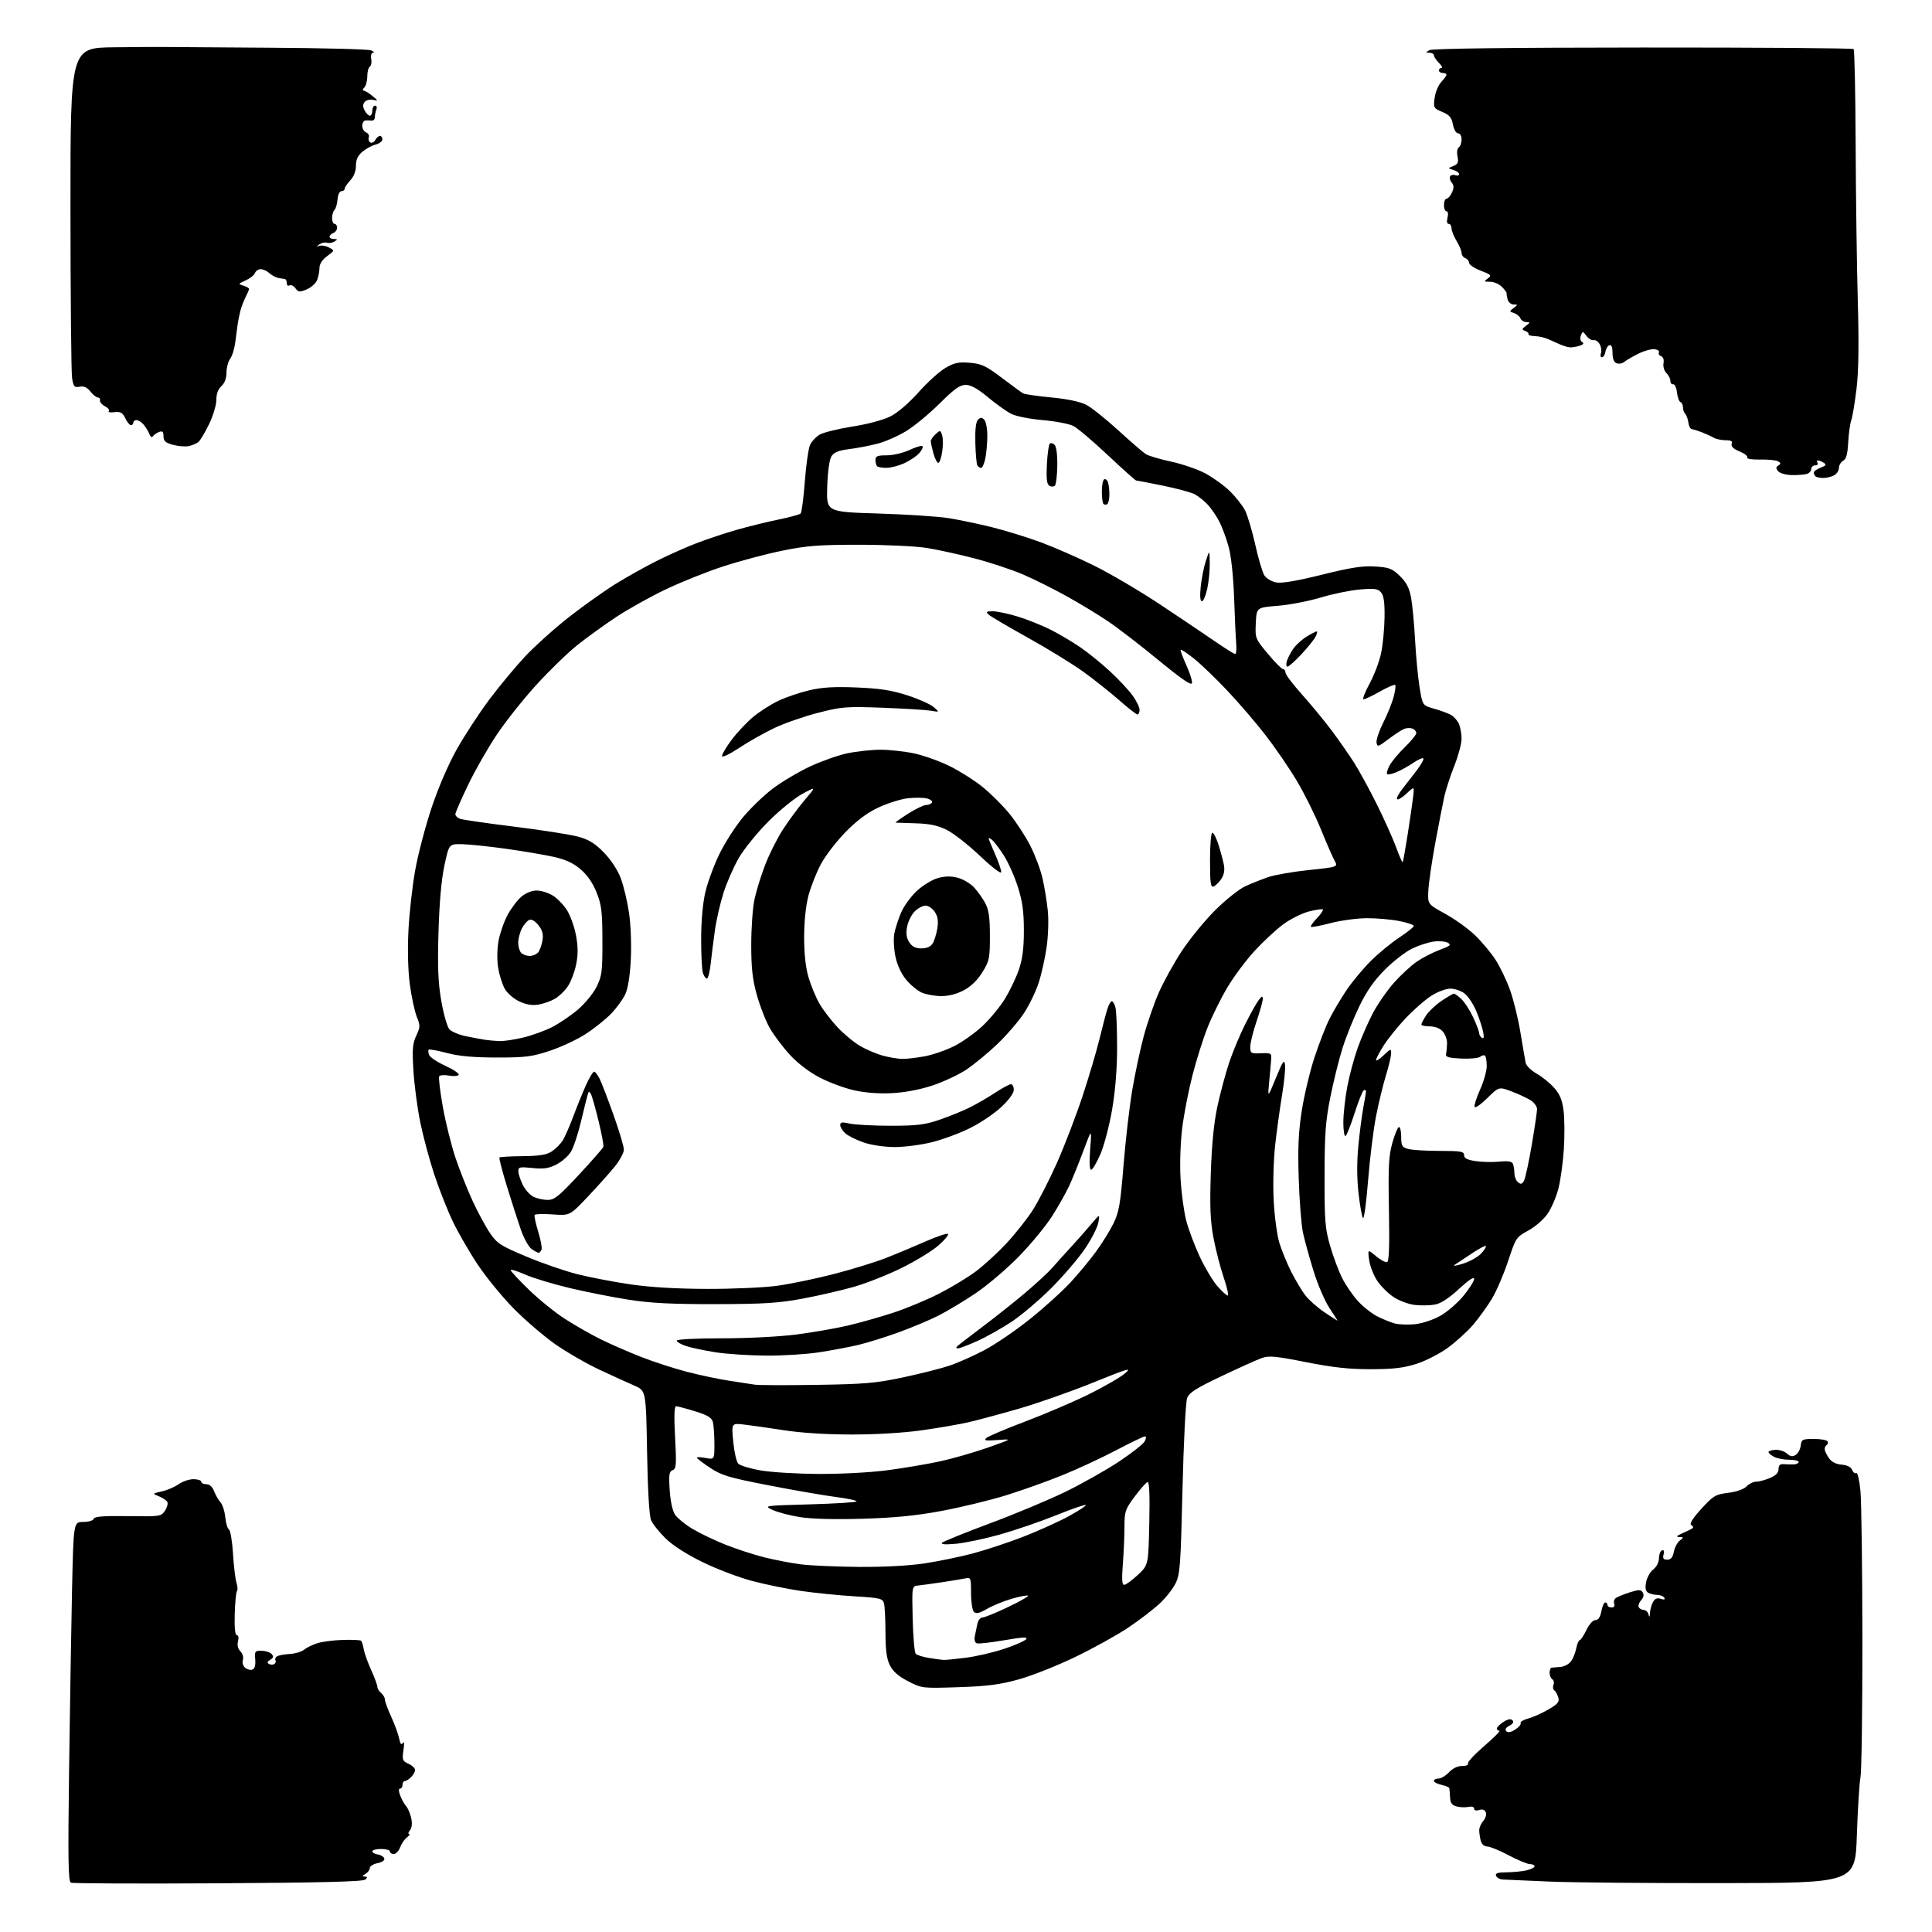 <?xml version="1.0" encoding="UTF-8" standalone="no"?>
<!-- Filename: 736af27731d19852a6ae23c819d49b21c21278fcc89000fbe13307bb0ba1b950.svg -->
<!-- Created with https://svgstud.io -->
<svg
  version="1.1"
  xmlns="http://www.w3.org/2000/svg"
  xmlns:xlink="http://www.w3.org/1999/xlink"
  xmlns:svg="http://www.w3.org/2000/svg"
  xmlns:rdf="http://www.w3.org/1999/02/22-rdf-syntax-ns#"
  xmlns:cc="http://creativecommons.org/ns#"
  xmlns:dc="http://purl.org/dc/elements/1.1/"
  viewBox="0 0 768 768"
  width="768"
  height="768"
  role="img"
  aria-labelledby="titleID descID"
>
  <title id="titleID">fish head with gas mask</title>
  <desc id="descID">AI-generated SVG illustration: fish head with gas mask, created on https://svgstud.io</desc>

  <rect width="100%" height="100%" fill="white" />


  <path stroke="none" fill="black" fill-rule="evenodd" d="M86.80,748.64C55.29,748.83 28.91,748.72 28.19,748.39C27.12,747.90 26.99,739.54 27.46,703.65C27.78,679.37 28.31,647.24 28.63,632.25C29.23,605.00 29.23,605.00 33.03,605.00C35.18,605.00 37.01,604.46 37.25,603.75C37.56,602.82 41.06,602.55 50.85,602.68C63.75,602.87 64.07,602.82 65.61,600.48C66.47,599.16 66.86,597.59 66.49,596.98C66.11,596.37 64.61,595.39 63.15,594.80C60.50,593.72 60.50,593.72 64.35,592.85C66.47,592.38 69.47,591.09 71.01,589.99C72.55,588.90 75.20,588.00 76.90,588.00C78.61,588.00 80.00,588.45 80.00,589.00C80.00,589.55 80.91,590.00 82.02,590.00C83.31,590.00 84.43,591.00 85.09,592.75C85.67,594.26 86.81,596.24 87.63,597.14C88.44,598.04 89.31,600.71 89.54,603.07C89.78,605.43 90.44,607.65 91.02,608.01C91.60,608.37 92.32,612.68 92.62,617.58C92.92,622.49 93.54,627.70 94.00,629.16C94.46,630.63 94.55,632.12 94.20,632.47C93.85,632.82 93.45,636.91 93.31,641.55C93.16,647.05 93.45,650.00 94.14,650.00C94.78,650.00 94.97,650.99 94.61,652.43C94.22,653.98 94.56,655.42 95.57,656.42C96.46,657.32 96.88,658.80 96.55,659.86C96.21,660.93 96.59,662.25 97.46,662.97C98.30,663.66 99.60,663.99 100.35,663.69C101.25,663.35 101.64,661.92 101.46,659.65C101.19,656.36 101.36,656.14 104.09,656.22C105.70,656.27 107.48,656.87 108.06,657.57C108.82,658.49 108.65,659.10 107.43,659.78C106.28,660.42 106.11,660.95 106.87,661.42C107.49,661.80 108.46,661.84 109.02,661.49C109.58,661.14 109.79,660.47 109.50,660.00C109.21,659.53 109.49,658.81 110.13,658.42C110.77,658.02 113.04,657.60 115.17,657.48C117.31,657.36 119.83,656.62 120.78,655.84C121.72,655.05 124.08,653.89 126.00,653.25C127.92,652.61 132.54,652.00 136.26,651.89C139.98,651.78 143.26,651.93 143.55,652.22C143.85,652.51 144.32,654.05 144.60,655.63C144.88,657.21 146.21,660.92 147.55,663.87C148.90,666.82 150.00,669.81 150.00,670.50C150.00,671.19 150.68,672.32 151.50,673.00C152.33,673.68 153.00,674.85 153.00,675.59C153.00,676.33 154.13,679.42 155.52,682.45C156.91,685.49 158.32,689.36 158.66,691.06C159.11,693.29 159.53,693.79 160.16,692.83C160.68,692.03 160.77,693.19 160.39,695.72C159.81,699.58 159.98,700.03 162.38,701.13C163.82,701.78 165.00,702.89 165.00,703.59C165.00,704.29 164.29,705.56 163.43,706.43C162.56,707.29 161.44,708.00 160.93,708.00C160.42,708.00 160.00,708.67 160.00,709.50C160.00,710.33 159.56,711.00 159.02,711.00C158.41,711.00 158.43,712.01 159.09,713.75C159.67,715.26 160.73,717.17 161.46,718.00C162.18,718.82 163.09,720.98 163.48,722.79C163.92,724.87 163.73,726.62 162.97,727.54C162.30,728.34 162.15,729.01 162.63,729.03C163.11,729.05 162.73,729.65 161.79,730.36C160.85,731.08 159.62,732.86 159.06,734.33C158.51,735.80 157.36,737.00 156.52,737.00C155.69,737.00 155.00,736.55 155.00,736.00C155.00,735.45 153.43,735.00 151.50,735.00C149.57,735.00 148.00,735.42 148.00,735.93C148.00,736.44 148.98,737.00 150.17,737.18C151.37,737.36 152.53,738.07 152.76,738.76C153.01,739.51 151.94,740.26 150.09,740.63C148.39,740.97 147.00,741.85 147.00,742.58C147.00,743.30 146.21,744.36 145.25,744.92C143.95,745.68 143.87,745.95 144.95,745.97C146.04,745.99 146.12,746.28 145.25,747.15C144.43,747.97 128.13,748.39 86.80,748.64zM685.00,748.57C656.12,748.61 625.08,748.34 616.00,747.96C606.92,747.58 598.54,747.21 597.36,747.14C596.18,747.06 594.98,746.39 594.70,745.65C594.31,744.65 595.35,744.30 598.84,744.27C601.40,744.25 604.96,743.91 606.75,743.51C608.54,743.10 610.00,742.37 610.00,741.89C610.00,741.40 609.17,741.00 608.15,741.00C607.13,741.00 603.33,739.42 599.71,737.50C596.08,735.58 592.24,734.00 591.17,734.00C590.01,734.00 588.99,733.10 588.63,731.75C588.30,730.51 588.02,728.64 588.01,727.58C588.01,726.52 588.73,724.85 589.62,723.87C590.51,722.88 590.97,721.35 590.63,720.47C590.21,719.39 589.35,719.07 588.00,719.50C586.77,719.89 586.00,719.68 586.00,718.96C586.00,718.26 585.08,717.98 583.75,718.27C582.51,718.53 580.39,718.45 579.04,718.09C577.17,717.59 576.53,716.70 576.42,714.46C576.33,712.83 576.20,711.20 576.13,710.83C576.06,710.46 574.65,709.86 573.00,709.50C571.35,709.14 570.00,708.43 570.00,707.92C570.00,707.41 570.82,707.00 571.83,707.00C572.83,707.00 574.71,705.88 576.00,704.50C577.45,702.95 579.45,702.00 581.23,702.00C582.82,702.00 583.86,701.58 583.54,701.06C583.22,700.55 586.13,697.40 590.01,694.06C593.88,690.73 596.59,688.00 596.03,688.00C595.46,688.00 595.00,687.60 595.00,687.12C595.00,686.63 596.17,685.46 597.61,684.52C599.35,683.38 600.55,683.15 601.21,683.81C601.88,684.48 601.48,685.21 600.00,686.00C598.52,686.79 598.12,687.52 598.79,688.19C599.45,688.85 600.65,688.62 602.38,687.48C603.81,686.55 604.75,685.40 604.47,684.94C604.18,684.48 605.56,683.66 607.52,683.12C609.49,682.58 613.12,680.95 615.59,679.50C619.36,677.29 619.98,676.51 619.41,674.68C619.04,673.48 618.33,672.24 617.83,671.92C617.34,671.60 617.20,670.63 617.53,669.77C617.87,668.91 617.66,667.91 617.07,667.54C616.48,667.18 616.00,666.01 616.00,664.94C616.00,663.87 616.34,662.96 616.75,662.92C617.16,662.87 618.73,662.75 620.23,662.64C621.73,662.53 623.63,661.55 624.45,660.47C625.27,659.39 626.23,657.04 626.58,655.25C626.93,653.46 627.55,652.00 627.95,652.00C628.35,652.00 629.54,650.21 630.59,648.01C631.71,645.68 633.21,644.02 634.20,644.01C635.36,644.00 636.12,642.87 636.57,640.50C636.93,638.58 637.62,637.00 638.11,637.00C638.60,637.00 639.00,637.45 639.00,638.00C639.00,638.55 639.72,639.00 640.61,639.00C641.59,639.00 642.00,638.44 641.67,637.57C641.37,636.79 641.65,635.74 642.31,635.25C642.96,634.76 645.45,633.75 647.83,632.99C651.52,631.83 652.28,631.84 653.03,633.04C653.59,633.95 653.35,635.06 652.35,636.16C651.50,637.10 651.10,638.35 651.46,638.94C651.82,639.52 652.73,640.00 653.49,640.00C654.24,640.00 655.06,640.79 655.31,641.75C655.65,643.03 655.80,642.88 655.88,641.18C655.95,639.91 656.48,637.98 657.06,636.89C657.82,635.47 658.71,635.09 660.19,635.56C661.57,636.00 662.02,635.85 661.57,635.11C661.19,634.50 659.90,633.99 658.69,633.98C657.49,633.98 655.87,633.57 655.10,633.09C654.12,632.46 653.91,631.21 654.37,628.85C654.74,627.01 656.02,624.75 657.23,623.84C658.52,622.86 659.43,621.05 659.46,619.43C659.48,617.91 660.03,616.50 660.67,616.28C661.42,616.03 661.65,616.63 661.30,617.94C660.89,619.51 661.24,620.00 662.76,620.00C664.19,620.00 664.93,619.12 665.38,616.86C665.72,615.13 666.79,613.12 667.75,612.39C669.39,611.15 669.37,611.06 667.50,610.99C666.08,610.94 666.50,610.49 668.95,609.42C670.85,608.60 672.64,607.69 672.93,607.41C673.21,607.12 672.92,606.57 672.28,606.18C671.52,605.70 672.90,603.52 676.31,599.78C681.10,594.55 681.93,594.05 687.00,593.42C690.33,593.00 693.20,591.99 694.29,590.86C695.27,589.84 696.97,589.00 698.07,589.00C699.17,589.00 701.62,588.35 703.53,587.55C705.95,586.54 707.00,585.46 707.00,583.98C707.00,582.39 707.57,581.90 709.25,582.04C710.49,582.14 712.29,582.17 713.25,582.11C714.21,582.05 715.00,581.61 715.00,581.14C715.00,580.66 713.29,580.27 711.19,580.27C709.09,580.27 706.39,579.75 705.19,579.10C703.99,578.46 703.00,577.61 703.00,577.21C703.00,576.82 704.24,576.43 705.75,576.33C707.26,576.24 709.31,576.90 710.31,577.79C711.67,579.01 712.54,579.15 713.81,578.36C714.74,577.77 715.64,576.11 715.82,574.65C716.11,572.19 716.48,572.00 721.01,572.00C723.69,572.00 726.14,572.42 726.46,572.93C726.77,573.44 726.62,574.12 726.11,574.43C725.60,574.75 725.26,575.57 725.36,576.26C725.46,576.95 726.24,578.51 727.10,579.73C728.09,581.14 729.89,582.05 732.07,582.22C734.26,582.40 735.77,583.16 736.24,584.31C736.65,585.31 737.40,585.87 737.91,585.56C738.42,585.24 739.15,588.44 739.56,592.74C739.96,597.01 740.30,623.45 740.33,651.50C740.35,679.55 740.01,704.30 739.57,706.50C739.13,708.70 738.48,719.05 738.13,729.50C737.50,748.50 737.50,748.50 685.00,748.57zM381.00,670.68C366.62,671.16 366.46,671.14 361.00,668.33C357.15,666.35 354.98,664.45 353.75,662.00C352.46,659.41 352.00,656.02 351.99,649.00C351.98,643.77 351.72,638.54 351.40,637.37C350.88,635.42 349.92,635.19 339.67,634.56C333.52,634.19 324.00,633.23 318.50,632.44C313.00,631.64 304.23,629.85 299.00,628.46C293.77,627.08 284.95,623.73 279.40,621.02C273.06,617.94 267.56,614.42 264.63,611.58C262.07,609.08 259.44,605.80 258.81,604.27C258.08,602.54 257.49,592.38 257.22,577.15C256.79,552.80 256.79,552.80 252.15,550.79C249.59,549.69 243.33,546.83 238.23,544.45C233.13,542.06 225.25,537.51 220.73,534.35C216.20,531.18 208.81,524.84 204.30,520.27C199.79,515.70 193.37,507.88 190.04,502.89C186.70,497.91 182.21,490.16 180.06,485.67C177.90,481.18 174.58,472.77 172.67,467.00C170.76,461.23 168.25,451.90 167.09,446.27C165.93,440.64 164.70,431.39 164.35,425.71C163.82,417.05 164.00,414.80 165.47,411.70C167.08,408.30 167.10,407.70 165.66,404.12C164.81,401.97 163.57,396.23 162.92,391.36C162.19,385.89 161.97,377.70 162.36,369.96C162.70,363.07 163.91,352.27 165.04,345.96C166.17,339.66 169.09,328.50 171.53,321.18C174.19,313.20 178.21,303.86 181.55,297.91C184.62,292.44 190.40,283.59 194.40,278.23C198.40,272.88 204.85,265.11 208.73,260.96C212.62,256.82 220.46,249.77 226.16,245.31C231.86,240.85 240.15,234.95 244.58,232.20C249.00,229.46 256.36,225.33 260.93,223.04C265.49,220.74 272.63,217.56 276.78,215.96C280.93,214.36 288.19,211.95 292.91,210.60C297.64,209.25 305.10,207.41 309.50,206.52C313.90,205.62 317.84,204.55 318.26,204.13C318.68,203.72 319.43,198.00 319.93,191.42C320.43,184.84 321.36,178.30 322.00,176.89C322.65,175.48 324.37,173.63 325.84,172.77C327.30,171.91 333.16,170.46 338.86,169.56C344.99,168.59 351.17,166.93 354.00,165.50C356.86,164.05 361.33,160.21 365.12,155.95C368.60,152.03 373.39,147.68 375.77,146.29C379.35,144.19 381.01,143.84 385.50,144.21C390.19,144.60 391.90,145.40 398.21,150.17C402.22,153.21 406.03,155.99 406.68,156.36C407.33,156.73 412.39,157.47 417.92,157.99C424.24,158.59 429.38,159.67 431.74,160.88C433.81,161.94 439.55,166.51 444.50,171.04C449.45,175.57 454.40,179.84 455.50,180.53C456.60,181.22 461.10,182.55 465.50,183.49C469.90,184.43 475.99,186.52 479.04,188.13C482.08,189.74 486.50,192.92 488.86,195.21C491.22,197.50 493.96,200.98 494.95,202.94C495.94,204.90 497.75,211.00 498.98,216.50C500.20,222.00 501.83,227.49 502.59,228.70C503.36,229.92 505.46,231.18 507.30,231.53C509.52,231.95 515.45,230.94 525.43,228.47C536.99,225.60 541.66,224.87 546.62,225.19C552.22,225.55 553.40,226.00 556.46,228.96C559.01,231.43 560.18,233.66 560.90,237.41C561.43,240.21 562.17,247.90 562.52,254.50C562.88,261.10 563.70,269.63 564.34,273.46C565.50,280.42 565.50,280.42 570.00,281.70C572.48,282.40 575.46,283.48 576.64,284.10C577.82,284.72 579.28,286.32 579.89,287.66C580.50,289.00 581.00,291.69 581.00,293.63C581.00,295.58 579.72,300.39 578.15,304.33C576.58,308.28 574.79,313.75 574.17,316.50C573.56,319.25 571.94,327.57 570.56,335.00C569.19,342.43 567.94,350.95 567.79,353.95C567.50,359.40 567.50,359.40 574.50,363.25C578.35,365.36 583.69,369.21 586.37,371.80C589.04,374.38 592.70,378.75 594.48,381.50C596.27,384.25 598.87,389.65 600.25,393.50C601.64,397.35 603.51,405.00 604.41,410.50C605.31,416.00 606.25,421.42 606.49,422.55C606.74,423.67 608.71,425.59 610.87,426.81C613.04,428.03 616.17,430.57 617.83,432.46C620.10,435.04 621.02,437.30 621.56,441.63C621.95,444.79 621.99,451.67 621.65,456.93C621.30,462.20 620.33,469.20 619.49,472.50C618.64,475.80 616.71,480.30 615.19,482.50C613.66,484.71 610.24,487.69 607.52,489.16C602.72,491.77 602.56,492.01 599.48,501.34C597.75,506.57 594.84,513.32 593.01,516.34C591.17,519.37 587.85,523.97 585.62,526.58C583.39,529.19 578.92,533.27 575.69,535.65C572.44,538.04 566.83,540.94 563.15,542.12C557.97,543.78 553.96,544.26 545.00,544.28C536.33,544.30 529.98,543.61 519.19,541.48C506.91,539.05 504.39,538.82 501.50,539.87C499.64,540.54 492.45,543.78 485.53,547.07C475.40,551.87 472.73,553.58 471.90,555.77C471.32,557.28 470.50,573.46 470.06,592.04C469.32,622.93 469.09,625.90 467.21,629.59C466.09,631.79 463.20,635.41 460.79,637.62C458.38,639.84 452.89,644.04 448.58,646.95C444.27,649.85 434.84,655.09 427.62,658.58C420.41,662.08 410.23,666.12 405.00,667.57C397.43,669.67 392.55,670.30 381.00,670.68zM375.00,659.84C375.82,659.90 379.88,659.50 384.00,658.97C388.12,658.43 394.95,656.85 399.17,655.44C403.40,654.04 407.32,652.32 407.90,651.62C408.70,650.66 406.62,650.75 399.23,652.02C393.88,652.94 388.94,653.49 388.26,653.24C387.53,652.98 387.22,651.80 387.51,650.40C387.78,649.08 388.23,646.88 388.52,645.50C388.80,644.12 389.70,643.00 390.50,643.00C391.30,643.00 395.83,641.16 400.56,638.91C405.29,636.67 408.93,634.60 408.65,634.32C408.38,634.04 405.53,634.57 402.32,635.49C399.12,636.41 394.66,638.23 392.40,639.53C389.31,641.32 388.02,641.62 387.15,640.75C386.52,640.12 386.00,636.76 386.00,633.28C386.00,627.25 385.90,626.98 383.75,627.43C382.51,627.69 378.35,628.38 374.50,628.96C370.65,629.54 366.38,630.12 365.00,630.26C362.50,630.50 362.50,630.50 362.80,643.50C362.97,650.65 363.52,656.92 364.03,657.43C364.54,657.94 366.88,658.67 369.23,659.05C371.58,659.44 374.18,659.79 375.00,659.84zM446.89,630.00C447.54,630.00 449.97,628.23 452.29,626.07C456.50,622.14 456.50,622.14 456.86,605.45C457.10,593.98 456.88,588.88 456.15,589.13C455.57,589.33 453.27,591.94 451.04,594.93C447.28,599.98 447.00,600.82 446.99,606.93C446.99,610.54 446.70,617.21 446.35,621.75C445.87,627.81 446.02,630.00 446.89,630.00zM341.50,622.87C351.29,622.94 361.38,622.40 367.49,621.48C372.98,620.65 381.67,618.86 386.79,617.50C391.90,616.14 400.91,613.15 406.80,610.87C412.68,608.58 420.78,604.92 424.80,602.74C428.81,600.55 431.88,598.54 431.61,598.27C431.33,598.00 426.02,599.83 419.81,602.34C413.59,604.85 403.55,608.29 397.50,609.99C391.45,611.69 383.57,613.35 380.00,613.67C375.70,614.06 373.84,613.92 374.50,613.26C375.05,612.72 383.60,609.26 393.50,605.57C403.40,601.88 416.90,596.24 423.50,593.02C430.10,589.81 439.65,584.42 444.73,581.05C449.81,577.69 454.44,574.05 455.02,572.97C455.68,571.73 455.71,571.00 455.09,571.00C454.55,571.00 449.47,573.45 443.81,576.43C438.14,579.42 428.55,583.88 422.50,586.34C416.45,588.80 406.32,592.42 400.00,594.39C393.68,596.35 382.20,599.14 374.50,600.58C364.21,602.51 355.87,603.34 343.00,603.72C332.13,604.05 322.72,603.81 318.16,603.10C314.13,602.47 309.18,601.18 307.16,600.24C303.52,598.53 303.58,598.52 321.67,598.01C331.66,597.73 340.13,597.21 340.47,596.86C340.82,596.51 337.15,595.71 332.31,595.08C327.46,594.45 315.40,592.36 305.50,590.43C289.69,587.36 286.86,586.52 282.25,583.46C279.36,581.55 277.00,579.74 277.00,579.44C277.00,579.15 278.57,579.20 280.50,579.57C284.00,580.22 284.00,580.22 283.99,573.86C283.98,570.36 283.70,566.49 283.37,565.25C282.91,563.53 281.26,562.54 276.28,561.00C272.71,559.90 269.32,559.00 268.74,559.00C268.03,559.00 267.91,563.00 268.36,571.39C268.94,582.33 268.83,583.85 267.38,584.41C266.00,584.94 265.81,586.21 266.21,592.30C266.48,596.61 267.33,600.58 268.30,602.05C269.19,603.41 272.30,605.96 275.21,607.71C278.12,609.46 284.03,612.30 288.35,614.02C292.67,615.74 299.64,618.01 303.85,619.07C308.06,620.12 314.65,621.38 318.50,621.87C322.35,622.35 332.70,622.80 341.50,622.87zM325.20,585.91C334.15,585.96 345.95,585.34 352.66,584.46C359.13,583.61 368.54,582.02 373.57,580.93C378.60,579.84 387.17,577.38 392.61,575.47C402.50,571.98 402.50,571.98 396.59,572.43C391.78,572.80 390.95,572.65 392.09,571.63C392.87,570.93 399.80,567.99 407.50,565.09C415.20,562.19 426.49,557.36 432.58,554.37C438.68,551.37 445.20,547.62 447.08,546.03C450.12,543.46 448.70,543.86 434.50,549.61C425.70,553.18 412.43,557.84 405.00,559.98C397.57,562.12 388.56,564.55 384.97,565.37C381.37,566.20 373.05,567.63 366.47,568.56C359.19,569.59 348.23,570.25 338.50,570.24C328.45,570.24 318.41,569.60 311.50,568.52C305.45,567.59 298.31,566.57 295.63,566.27C290.77,565.72 290.77,565.72 291.48,573.11C291.87,577.18 292.76,581.09 293.45,581.82C294.15,582.55 298.04,583.74 302.11,584.48C306.17,585.22 316.56,585.86 325.20,585.91zM324.50,550.51C343.59,550.22 348.14,549.83 358.89,547.55C365.70,546.11 374.02,544.01 377.39,542.88C380.75,541.76 387.04,538.96 391.37,536.67C395.70,534.38 403.82,528.83 409.42,524.35C415.02,519.87 422.22,513.36 425.44,509.89C428.65,506.42 433.26,500.86 435.68,497.54C438.11,494.22 441.23,489.16 442.63,486.31C444.82,481.85 445.38,478.60 446.61,463.31C447.40,453.51 448.95,440.10 450.06,433.50C451.17,426.90 453.22,417.23 454.63,412.00C456.03,406.77 458.71,398.99 460.59,394.69C462.47,390.39 466.57,382.97 469.69,378.19C472.82,373.41 478.78,366.10 482.94,361.94C487.10,357.78 492.52,353.45 495.00,352.31C497.48,351.17 501.63,349.52 504.24,348.63C506.85,347.75 514.14,346.49 520.44,345.84C531.90,344.64 531.90,344.64 530.49,342.07C529.72,340.66 527.25,335.00 525.01,329.50C522.77,324.00 518.50,315.41 515.52,310.42C512.55,305.43 506.98,297.29 503.16,292.35C499.34,287.41 492.45,279.38 487.86,274.52C483.26,269.65 477.30,263.93 474.62,261.80C471.93,259.67 469.56,258.10 469.35,258.31C469.14,258.52 470.14,261.24 471.56,264.35C472.98,267.46 474.00,270.70 473.82,271.55C473.60,272.63 469.58,269.88 460.50,262.41C453.35,256.53 444.35,249.60 440.49,247.00C436.64,244.40 429.22,239.89 423.99,236.99C418.77,234.09 410.94,230.19 406.60,228.33C402.25,226.47 393.70,223.63 387.60,222.03C381.49,220.43 372.90,218.54 368.50,217.83C364.00,217.11 352.18,216.55 341.50,216.55C325.52,216.55 320.67,216.92 311.00,218.90C304.68,220.18 294.10,223.00 287.50,225.15C280.90,227.30 270.50,231.47 264.39,234.41C258.28,237.34 249.50,242.25 244.89,245.31C240.27,248.37 233.35,253.38 229.50,256.44C225.65,259.51 218.32,266.61 213.21,272.24C208.09,277.86 201.03,286.74 197.52,291.98C194.00,297.22 188.85,306.23 186.08,312.00C183.30,317.77 181.02,323.01 181.01,323.64C181.01,324.27 181.79,325.09 182.75,325.46C183.71,325.84 193.50,327.26 204.50,328.62C215.50,329.98 226.97,331.78 230.00,332.63C234.18,333.81 236.61,335.33 240.13,338.96C242.93,341.86 245.57,345.90 246.80,349.19C247.92,352.19 249.39,358.39 250.06,362.97C250.75,367.70 251.05,375.69 250.75,381.50C250.41,388.15 249.63,392.98 248.50,395.35C247.55,397.35 245.00,400.82 242.84,403.05C240.67,405.28 236.14,408.89 232.77,411.07C229.41,413.24 223.02,416.23 218.58,417.70C211.47,420.06 208.94,420.38 197.50,420.38C188.25,420.37 182.53,419.86 177.68,418.59C173.93,417.60 170.66,417.01 170.41,417.26C170.16,417.51 170.24,418.45 170.58,419.36C170.93,420.27 173.84,422.21 177.05,423.69C180.26,425.16 182.64,426.77 182.33,427.27C182.02,427.77 180.28,427.90 178.46,427.56C176.64,427.22 174.90,427.35 174.59,427.86C174.28,428.36 174.94,433.89 176.06,440.14C177.18,446.39 179.47,455.55 181.15,460.50C182.83,465.45 185.91,473.18 188.00,477.67C190.09,482.17 193.18,487.85 194.87,490.31C197.62,494.30 199.12,495.27 209.22,499.50C215.42,502.11 224.55,505.26 229.50,506.51C234.45,507.75 243.90,509.57 250.50,510.54C258.40,511.70 268.82,512.32 281.00,512.36C291.18,512.39 303.77,511.83 309.00,511.11C314.23,510.39 324.35,508.29 331.50,506.44C338.65,504.59 347.88,501.75 352.00,500.14C356.12,498.53 363.25,495.55 367.84,493.53C372.43,491.50 376.48,490.15 376.84,490.52C377.20,490.90 375.48,492.97 373.00,495.12C370.52,497.28 364.00,501.27 358.50,503.99C353.00,506.71 344.45,510.10 339.50,511.52C334.55,512.94 325.32,515.06 319.00,516.24C309.45,518.01 303.60,518.38 284.50,518.41C267.18,518.45 258.66,518.02 250.00,516.67C243.68,515.69 233.07,513.59 226.44,512.01C219.80,510.43 211.82,508.01 208.69,506.63C205.56,505.24 203.00,504.46 203.00,504.89C203.00,505.31 206.26,508.82 210.25,512.69C214.24,516.56 220.65,521.75 224.50,524.23C228.35,526.72 234.65,530.32 238.50,532.24C242.35,534.16 249.58,537.33 254.57,539.29C259.55,541.26 267.90,543.97 273.12,545.33C278.34,546.68 285.96,548.29 290.05,548.89C294.15,549.50 298.62,550.19 300.00,550.42C301.38,550.66 312.40,550.70 324.50,550.51zM304.50,538.88C297.90,538.84 288.89,538.24 284.48,537.56C280.08,536.87 274.79,535.75 272.73,535.08C270.68,534.40 269.00,533.43 269.00,532.92C269.00,532.39 276.66,532.00 286.95,532.00C297.29,532.00 309.90,531.35 316.70,530.47C323.19,529.62 332.32,528.04 337.00,526.94C341.68,525.85 349.77,523.56 355.00,521.85C360.23,520.14 368.49,516.71 373.36,514.21C378.24,511.72 384.82,507.73 387.99,505.34C391.17,502.96 396.58,498.00 400.02,494.32C403.47,490.63 408.19,484.67 410.52,481.06C412.84,477.45 417.24,468.85 420.29,461.95C423.34,455.04 427.88,443.18 430.38,435.59C432.88,427.99 435.87,417.89 437.03,413.14C438.19,408.39 439.59,403.04 440.15,401.25C440.70,399.46 441.52,398.00 441.97,398.00C442.42,398.00 443.07,399.15 443.42,400.56C443.78,401.96 444.06,409.05 444.06,416.31C444.06,424.89 443.37,433.55 442.08,441.08C440.99,447.44 438.89,455.43 437.42,458.83C435.94,462.22 434.29,465.00 433.74,465.00C433.11,465.00 432.97,461.99 433.37,456.75C434.00,448.50 434.00,448.50 430.65,457.50C428.81,462.45 426.26,468.75 424.98,471.50C423.70,474.25 420.64,479.65 418.19,483.50C415.74,487.35 409.86,494.49 405.12,499.36C400.38,504.24 392.67,510.81 387.99,513.98C383.31,517.14 376.58,521.19 373.04,522.98C369.50,524.77 362.30,527.79 357.05,529.69C351.80,531.59 344.58,533.83 341.00,534.67C337.43,535.51 330.45,536.82 325.50,537.58C320.55,538.34 311.10,538.93 304.50,538.88zM380.82,536.00C380.06,536.00 379.96,535.66 380.55,535.12C381.07,534.63 385.55,531.19 390.50,527.46C395.45,523.74 403.10,517.66 407.50,513.95C411.90,510.24 416.81,505.69 418.41,503.85C420.01,502.01 423.40,498.25 425.93,495.50C428.46,492.75 432.04,488.70 433.88,486.50C437.23,482.50 437.23,482.50 436.60,486.00C436.26,487.93 433.84,492.64 431.24,496.47C428.63,500.30 422.63,507.31 417.90,512.04C413.17,516.78 406.11,522.77 402.22,525.36C398.32,527.95 392.19,531.40 388.59,533.03C384.99,534.66 381.49,536.00 380.82,536.00zM562.50,526.39C565.30,526.11 569.70,524.65 572.50,523.09C575.25,521.55 579.41,517.96 581.75,515.11C584.09,512.26 586.00,509.22 586.00,508.35C586.00,507.37 583.76,508.86 579.99,512.35C575.99,516.05 572.79,518.14 570.43,518.58C568.47,518.95 564.87,519.02 562.42,518.74C559.97,518.47 556.18,517.06 553.99,515.61C551.80,514.17 548.85,511.22 547.42,509.06C546.00,506.91 544.57,503.21 544.25,500.85C543.68,496.55 543.68,496.55 546.96,499.32C548.77,500.84 550.76,501.91 551.38,501.70C552.18,501.43 552.39,495.43 552.12,480.91C551.81,463.68 552.02,459.53 553.51,454.25C554.47,450.81 555.65,448.00 556.13,448.00C556.61,448.00 557.00,449.79 557.00,451.98C557.00,455.47 557.34,456.06 559.75,456.73C561.26,457.15 566.89,457.50 572.25,457.50C580.73,457.50 582.00,457.72 582.00,459.19C582.00,460.43 583.22,461.06 586.56,461.56C589.06,461.94 593.31,462.03 596.01,461.77C599.66,461.42 601.04,461.67 601.45,462.73C601.75,463.52 602.00,465.20 602.00,466.46C602.00,467.72 602.64,469.29 603.43,469.94C604.57,470.89 605.06,470.76 605.83,469.31C606.36,468.32 607.74,461.93 608.90,455.12C610.05,448.32 611.00,441.92 611.00,440.90C611.00,439.88 609.91,438.33 608.57,437.45C607.23,436.58 603.82,434.98 600.99,433.91C595.85,431.95 595.85,431.95 591.20,436.54C588.64,439.06 586.37,440.62 586.17,440.00C585.96,439.37 586.96,436.25 588.39,433.06C589.83,429.86 591.00,425.69 591.00,423.79C591.00,421.89 590.70,420.04 590.34,419.68C589.98,419.31 589.12,419.49 588.43,420.06C587.74,420.63 584.32,420.96 580.84,420.80C575.88,420.57 574.57,420.18 574.82,419.03C575.00,418.22 575.18,416.31 575.23,414.78C575.27,413.25 574.49,411.10 573.50,410.00C572.38,408.76 570.42,408.00 568.35,408.00C566.51,408.00 565.00,407.66 565.01,407.25C565.01,406.84 565.88,405.19 566.93,403.59C567.99,401.98 570.76,399.40 573.08,397.84C575.40,396.28 577.60,395.00 577.96,395.00C578.33,395.00 579.66,395.96 580.92,397.14C582.19,398.32 584.30,401.59 585.60,404.39C586.91,407.20 587.98,410.04 587.99,410.69C588.00,411.35 588.50,412.19 589.11,412.57C589.88,413.05 590.00,412.24 589.50,409.88C589.10,408.02 587.87,404.35 586.75,401.71C585.64,399.08 583.60,396.04 582.23,394.96C580.85,393.88 578.30,393.00 576.56,393.00C574.78,393.00 571.44,394.25 568.95,395.85C566.50,397.42 561.95,401.40 558.82,404.70C555.70,408.00 551.77,412.88 550.07,415.54C548.38,418.21 547.00,420.84 547.00,421.38C547.00,421.93 548.35,421.08 550.00,419.50C552.79,416.83 553.00,416.77 553.00,418.71C553.00,419.85 552.06,423.82 550.92,427.53C549.78,431.23 548.00,438.59 546.97,443.88C545.93,449.17 544.53,460.58 543.84,469.24C543.15,477.90 542.24,484.64 541.83,484.23C541.41,483.81 540.61,479.39 540.04,474.40C539.37,468.40 539.34,461.95 539.97,455.41C540.50,449.96 541.40,443.08 541.97,440.11C542.53,437.15 543.00,434.31 543.00,433.80C543.00,433.30 542.59,433.14 542.09,433.45C541.59,433.76 539.96,437.84 538.46,442.52C536.97,447.20 535.36,451.28 534.88,451.58C534.39,451.87 534.00,449.44 534.00,446.17C534.00,442.90 534.70,436.53 535.56,432.01C536.41,427.50 538.26,420.58 539.67,416.65C541.07,412.72 543.76,406.53 545.65,402.90C547.55,399.27 551.36,393.75 554.14,390.63C556.92,387.51 561.06,383.70 563.35,382.17C565.63,380.63 569.70,378.55 572.39,377.55C576.48,376.03 576.99,375.57 575.52,374.75C574.55,374.21 572.02,374.00 569.90,374.29C567.77,374.57 563.91,375.83 561.31,377.09C558.71,378.35 553.86,382.11 550.53,385.44C546.24,389.74 543.28,393.97 540.36,400.00C538.09,404.68 535.08,412.16 533.67,416.64C532.26,421.11 530.08,429.89 528.83,436.14C526.93,445.64 526.55,450.78 526.53,467.50C526.50,485.36 526.74,488.34 528.76,495.31C530.01,499.60 532.16,505.36 533.55,508.10C534.94,510.83 537.71,514.89 539.72,517.11C541.72,519.33 545.19,522.09 547.43,523.24C549.67,524.39 552.85,525.68 554.50,526.11C556.15,526.54 559.75,526.66 562.50,526.39zM531.67,525.00C531.78,525.00 530.36,522.77 528.53,520.05C526.70,517.32 523.83,510.69 522.17,505.30C520.50,499.91 518.60,493.02 517.95,490.00C517.30,486.98 516.54,477.30 516.26,468.49C515.87,456.23 516.16,449.92 517.48,441.49C518.43,435.45 520.69,425.95 522.51,420.39C524.34,414.83 527.05,407.85 528.55,404.89C530.05,401.92 533.10,396.80 535.33,393.50C537.56,390.20 541.88,385.01 544.94,381.97C548.00,378.93 553.09,374.75 556.25,372.67C559.41,370.59 562.00,368.53 562.00,368.08C562.00,367.64 559.45,366.76 556.33,366.14C553.22,365.51 547.45,365.00 543.52,365.00C539.58,365.00 533.03,365.87 528.96,366.94C524.89,368.01 521.35,368.68 521.10,368.43C520.85,368.18 521.93,366.64 523.50,365.00C525.07,363.36 526.13,361.80 525.85,361.52C525.58,361.25 523.08,361.61 520.31,362.33C517.53,363.05 512.97,365.32 510.18,367.37C507.38,369.42 502.26,374.17 498.80,377.92C495.33,381.67 490.40,388.28 487.84,392.62C485.27,396.95 481.75,404.08 480.02,408.45C478.28,412.82 475.59,421.37 474.02,427.45C472.46,433.53 470.63,442.95 469.95,448.40C469.24,454.12 468.96,462.60 469.29,468.51C469.61,474.12 470.61,481.59 471.52,485.11C472.42,488.62 474.85,495.11 476.91,499.52C478.97,503.93 482.13,509.21 483.93,511.27C485.73,513.32 487.58,515.00 488.04,515.00C488.50,515.00 487.78,511.77 486.44,507.82C485.10,503.87 483.27,496.79 482.38,492.07C481.12,485.37 480.88,479.79 481.31,466.50C481.69,454.96 482.53,446.41 483.92,439.88C485.06,434.60 487.17,426.72 488.62,422.38C490.07,418.05 492.96,411.12 495.05,407.00C497.13,402.88 499.53,398.60 500.39,397.50C501.62,395.90 501.94,395.82 501.97,397.07C501.99,397.94 500.88,401.96 499.50,406.00C498.12,410.04 497.00,414.59 497.00,416.11C497.00,418.73 497.23,418.87 501.25,418.69C505.21,418.51 505.49,418.67 505.32,421.00C505.23,422.38 504.87,426.43 504.52,430.00C503.90,436.50 503.90,436.50 507.19,428.50C509.99,421.68 510.53,420.92 510.82,423.37C511.00,424.94 510.47,430.34 509.63,435.37C508.79,440.39 507.57,449.23 506.92,455.00C506.25,460.95 505.98,470.49 506.30,477.00C506.61,483.32 507.63,490.98 508.55,494.00C509.47,497.02 511.59,502.20 513.25,505.50C514.92,508.80 517.43,513.01 518.84,514.86C520.25,516.71 523.67,519.75 526.44,521.61C529.21,523.47 531.56,525.00 531.67,525.00zM581.50,502.35C584.25,501.49 587.54,499.66 588.80,498.28C590.07,496.90 590.89,495.56 590.64,495.31C590.39,495.05 587.95,496.34 585.23,498.17C582.50,500.00 579.42,502.04 578.39,502.70C577.29,503.40 578.59,503.25 581.50,502.35zM214.12,498.00C213.75,498.00 212.49,497.33 211.32,496.51C210.15,495.69 208.22,492.20 207.03,488.76C205.84,485.32 203.35,477.56 201.49,471.53C199.63,465.49 198.31,460.36 198.55,460.12C198.79,459.87 202.95,459.64 207.79,459.59C214.40,459.52 217.26,459.06 219.28,457.74C220.76,456.77 222.69,454.88 223.57,453.54C224.45,452.20 226.39,447.81 227.89,443.80C229.39,439.78 231.68,434.13 232.98,431.25C234.29,428.36 235.71,426.00 236.15,426.00C236.59,426.00 237.57,427.24 238.33,428.75C239.09,430.26 241.57,436.72 243.85,443.11C246.13,449.50 248.00,455.75 248.00,457.01C248.00,458.26 246.31,461.36 244.25,463.89C242.19,466.42 237.36,471.80 233.51,475.86C226.52,483.23 226.52,483.23 219.74,482.75C216.01,482.48 212.76,482.57 212.53,482.95C212.30,483.33 212.93,486.30 213.93,489.55C214.94,492.80 215.54,496.03 215.27,496.73C215.01,497.43 214.48,498.00 214.12,498.00zM217.66,476.99C220.38,477.00 222.10,475.62 230.16,466.95C235.30,461.42 239.66,456.44 239.85,455.90C240.04,455.35 239.19,450.76 237.96,445.70C236.73,440.64 235.37,435.82 234.93,435.00C234.22,433.67 234.08,433.67 233.65,435.00C233.39,435.82 232.20,440.60 231.01,445.61C229.82,450.63 228.00,456.12 226.96,457.82C225.93,459.53 223.33,461.81 221.19,462.90C218.11,464.47 216.13,464.77 211.65,464.30C206.56,463.78 206.00,463.91 206.05,465.61C206.07,466.65 206.86,469.06 207.80,470.97C208.73,472.88 210.62,475.01 212.00,475.71C213.38,476.40 215.92,476.98 217.66,476.99zM355.59,455.97C351.42,455.95 346.34,455.19 343.25,454.12C340.36,453.12 337.10,451.49 336.00,450.50C334.90,449.50 334.00,448.03 334.00,447.23C334.00,446.06 334.74,445.95 337.75,446.64C339.81,447.11 347.12,447.50 354.00,447.50C364.55,447.50 367.59,447.13 373.50,445.11C377.35,443.80 382.75,441.60 385.50,440.23C388.25,438.86 392.80,436.22 395.60,434.37C398.41,432.52 401.22,431.00 401.85,431.00C402.48,431.00 403.00,431.99 403.00,433.20C403.00,434.54 401.08,437.20 398.07,440.03C395.36,442.57 389.85,446.31 385.82,448.33C381.79,450.36 374.94,452.91 370.59,454.01C366.24,455.10 359.49,455.99 355.59,455.97zM354.66,434.54C349.40,434.82 344.01,434.41 339.50,433.41C335.65,432.55 329.45,430.24 325.73,428.28C321.55,426.09 317.02,422.61 313.91,419.21C311.13,416.17 307.57,411.43 305.99,408.66C304.41,405.90 302.11,400.00 300.87,395.57C299.12,389.27 298.63,384.87 298.63,375.50C298.63,368.90 299.21,360.80 299.92,357.50C300.63,354.20 302.53,348.06 304.14,343.86C305.75,339.65 308.90,333.35 311.15,329.86C313.40,326.36 317.32,321.05 319.86,318.05C324.49,312.61 324.49,312.61 318.99,315.55C315.97,317.17 309.90,322.10 305.50,326.50C301.10,330.90 295.80,337.43 293.72,341.00C291.65,344.58 288.88,350.88 287.58,355.00C286.27,359.12 284.73,365.88 284.16,370.00C283.59,374.12 282.83,380.09 282.49,383.25C282.14,386.41 281.47,389.00 281.00,389.00C280.52,389.00 279.81,387.99 279.41,386.75C279.01,385.51 278.70,379.32 278.72,373.00C278.74,365.86 279.38,358.85 280.42,354.50C281.33,350.65 283.83,343.90 285.97,339.50C288.11,335.10 292.31,328.54 295.30,324.93C298.30,321.32 303.62,316.18 307.12,313.53C310.63,310.87 317.22,306.94 321.77,304.79C326.31,302.65 333.06,300.25 336.77,299.46C340.47,298.68 346.43,298.03 350.00,298.03C353.57,298.03 359.59,298.69 363.37,299.49C367.15,300.29 373.50,302.56 377.49,304.53C381.47,306.49 387.37,310.23 390.59,312.83C393.81,315.42 398.64,320.24 401.31,323.52C403.98,326.81 407.71,332.54 409.60,336.26C411.49,339.97 413.67,345.82 414.44,349.26C415.22,352.69 416.16,358.45 416.52,362.06C416.90,365.72 416.68,372.14 416.04,376.56C415.41,380.93 413.99,387.29 412.88,390.69C411.78,394.10 409.17,399.50 407.08,402.69C405.00,405.89 400.19,411.46 396.40,415.09C392.60,418.71 387.02,423.30 384.00,425.28C380.98,427.27 374.97,430.07 370.66,431.50C365.76,433.13 359.76,434.27 354.66,434.54zM358.57,420.93C360.25,420.97 364.28,420.51 367.52,419.91C370.76,419.31 376.09,417.47 379.36,415.82C382.64,414.16 387.74,410.52 390.70,407.72C393.65,404.93 397.65,400.05 399.57,396.89C401.49,393.73 403.95,388.56 405.03,385.41C406.47,381.24 407.00,377.03 407.00,369.88C407.00,362.31 406.46,358.36 404.61,352.54C403.29,348.40 400.79,342.79 399.05,340.08C397.31,337.37 395.24,334.61 394.45,333.95C393.65,333.29 393.00,332.98 393.00,333.25C393.00,333.53 394.12,336.29 395.50,339.40C396.88,342.51 398.00,345.77 398.00,346.64C398.00,347.57 394.55,344.95 389.56,340.23C384.91,335.83 378.95,331.17 376.31,329.87C372.75,328.12 369.55,327.44 364.00,327.28C359.88,327.17 356.27,327.04 356.00,327.01C355.73,326.98 357.95,325.39 360.95,323.47C363.95,321.56 367.19,320.00 368.14,320.00C369.10,320.00 370.15,319.56 370.48,319.03C370.81,318.50 369.90,317.76 368.46,317.40C367.01,317.04 363.56,317.01 360.78,317.34C358.00,317.67 352.80,319.31 349.22,320.98C344.72,323.09 340.67,326.12 336.10,330.77C332.47,334.48 328.04,340.26 326.26,343.62C324.48,346.98 322.27,352.60 321.35,356.11C320.32,360.03 319.66,366.37 319.66,372.50C319.65,379.12 320.24,384.53 321.40,388.50C322.37,391.80 324.33,396.52 325.76,398.99C327.19,401.45 330.40,405.65 332.90,408.32C335.39,410.99 339.44,414.35 341.89,415.78C344.35,417.22 348.42,418.95 350.93,419.63C353.44,420.31 356.88,420.90 358.57,420.93zM198.50,413.85C200.15,413.92 204.32,413.31 207.77,412.49C211.22,411.68 216.39,409.83 219.27,408.39C222.15,406.94 226.82,403.79 229.66,401.38C232.53,398.94 235.86,394.89 237.16,392.25C239.27,387.97 239.50,386.17 239.47,374.00C239.44,362.33 239.13,359.72 237.15,354.77C235.66,351.01 233.48,347.86 230.82,345.58C227.90,343.08 224.90,341.69 220.13,340.62C216.48,339.80 207.88,338.34 201.00,337.38C194.12,336.42 186.25,335.60 183.50,335.57C178.50,335.50 178.50,335.50 176.67,344.00C175.46,349.60 174.66,358.65 174.31,370.50C173.90,384.57 174.15,390.56 175.43,397.96C176.33,403.17 177.78,408.21 178.65,409.17C179.52,410.12 182.54,411.38 185.36,411.95C188.19,412.53 191.62,413.16 193.00,413.36C194.38,413.56 196.85,413.78 198.50,413.85zM214.00,399.36C211.65,399.76 209.18,399.35 206.50,398.11C204.28,397.09 201.69,394.87 200.69,393.13C199.69,391.40 198.50,387.62 198.03,384.74C197.53,381.62 197.59,377.27 198.18,374.00C198.73,370.98 200.35,366.33 201.79,363.67C203.23,361.01 205.70,357.75 207.28,356.42C209.00,354.97 211.43,354.00 213.33,354.00C215.07,354.01 217.95,354.89 219.71,355.97C221.48,357.05 224.04,359.69 225.40,361.84C226.76,363.99 228.37,368.54 228.99,371.94C229.82,376.51 229.82,379.55 229.00,383.51C228.39,386.46 226.90,390.34 225.69,392.13C224.48,393.93 222.14,396.15 220.50,397.08C218.85,398.01 215.93,399.04 214.00,399.36zM374.09,395.96C371.57,395.94 368.12,395.32 366.42,394.58C364.73,393.84 361.93,391.53 360.20,389.43C358.24,387.04 356.64,383.60 355.94,380.21C355.32,377.23 355.12,373.15 355.49,371.15C355.87,369.14 357.08,365.37 358.20,362.77C359.31,360.17 362.16,356.26 364.52,354.09C366.89,351.90 370.65,349.63 372.91,349.02C375.77,348.26 378.15,348.23 380.80,348.95C382.89,349.51 385.76,351.21 387.18,352.73C388.61,354.26 390.61,357.07 391.64,359.00C393.08,361.71 393.50,364.65 393.50,372.08C393.50,380.98 393.29,382.00 390.50,386.50C388.53,389.68 385.99,392.14 383.09,393.67C380.27,395.16 377.03,395.99 374.09,395.96zM210.58,380.00C211.78,380.00 213.28,379.37 213.93,378.59C214.57,377.81 215.34,375.68 215.64,373.84C216.04,371.37 215.63,369.80 214.05,367.80C212.76,366.15 211.34,365.32 210.43,365.67C209.60,365.98 208.27,367.52 207.46,369.07C206.66,370.63 206.00,373.18 206.00,374.75C206.00,376.32 206.54,378.14 207.20,378.80C207.86,379.46 209.38,380.00 210.58,380.00zM366.28,377.00C368.41,377.00 369.94,376.33 370.74,375.04C371.41,373.97 372.25,371.27 372.61,369.06C373.07,366.14 372.80,364.34 371.60,362.52C370.70,361.13 369.04,360.00 367.93,360.00C366.82,360.00 364.87,361.04 363.60,362.31C362.33,363.58 360.98,366.31 360.59,368.39C360.08,371.11 360.32,372.84 361.46,374.58C362.60,376.31 363.96,377.00 366.28,377.00zM482.44,352.38C481.24,352.84 481.00,351.10 481.00,341.97C481.00,335.94 481.41,331.00 481.92,331.00C482.43,331.00 483.52,333.14 484.35,335.75C485.18,338.36 486.15,341.93 486.49,343.69C486.92,345.84 486.60,347.67 485.51,349.35C484.61,350.72 483.23,352.08 482.44,352.38zM557.58,342.75C557.75,342.58 558.63,337.73 559.53,331.97C560.43,326.21 561.41,319.48 561.71,317.00C562.26,312.50 562.26,312.50 559.14,315.43C557.42,317.04 555.73,318.06 555.37,317.70C555.01,317.35 556.02,315.42 557.61,313.41C559.20,311.41 561.82,308.03 563.42,305.89C565.03,303.76 566.10,301.76 565.79,301.46C565.48,301.15 563.65,301.98 561.72,303.29C559.78,304.60 556.79,306.26 555.07,306.97C553.35,307.69 551.69,308.03 551.39,307.73C551.10,307.43 551.52,305.91 552.35,304.34C553.17,302.78 555.90,299.49 558.42,297.04C560.94,294.59 563.00,292.05 563.00,291.40C563.00,290.75 562.33,289.95 561.50,289.64C560.67,289.32 559.21,289.35 558.25,289.71C557.29,290.07 554.48,291.89 552.00,293.77C547.85,296.91 547.48,297.02 547.19,295.18C547.02,294.08 548.22,290.54 549.84,287.31C551.47,284.09 553.33,279.50 553.97,277.12C554.61,274.74 554.90,272.56 554.61,272.28C554.33,271.99 551.60,273.16 548.56,274.88C545.52,276.60 542.58,278.00 542.03,278.00C541.49,278.00 542.56,275.19 544.43,271.75C546.30,268.31 548.37,262.80 549.04,259.50C549.72,256.20 550.32,249.86 550.38,245.40C550.47,239.59 550.08,236.81 549.02,235.53C547.76,234.01 546.50,233.83 540.52,234.34C536.66,234.67 529.67,236.11 525.00,237.53C520.33,238.95 512.67,240.43 508.00,240.81C499.50,241.50 499.50,241.50 499.21,247.64C498.91,253.72 498.96,253.85 503.99,259.89C506.79,263.25 509.51,266.00 510.04,266.00C510.57,266.00 511.00,266.62 511.00,267.38C511.00,268.13 513.94,272.03 517.53,276.04C521.12,280.04 526.45,286.51 529.37,290.41C532.29,294.31 536.33,300.10 538.34,303.28C540.36,306.46 544.41,313.88 547.34,319.78C550.27,325.68 553.70,333.33 554.97,336.78C556.23,340.24 557.41,342.93 557.58,342.75zM293.75,297.35C289.82,299.94 287.00,301.26 287.00,300.50C287.00,299.79 288.77,296.84 290.94,293.96C293.10,291.08 296.95,287.01 299.49,284.91C302.02,282.81 306.52,279.95 309.49,278.55C312.45,277.15 317.94,275.28 321.69,274.40C326.76,273.20 331.57,272.92 340.50,273.28C349.75,273.66 354.37,274.37 360.66,276.40C365.14,277.84 369.87,279.95 371.16,281.07C373.50,283.12 373.50,283.12 370.00,282.52C368.07,282.19 359.47,281.66 350.87,281.34C336.24,280.80 334.58,280.93 325.10,283.38C319.53,284.81 311.71,287.54 307.74,289.44C303.76,291.34 297.46,294.90 293.75,297.35zM452.15,284.00C451.68,284.00 448.36,281.41 444.78,278.25C441.19,275.09 434.71,269.96 430.38,266.85C426.05,263.75 416.20,257.71 408.50,253.44C400.80,249.17 393.84,245.07 393.04,244.34C391.78,243.19 392.02,243.00 394.68,243.00C396.39,243.00 400.87,243.95 404.64,245.11C408.42,246.28 414.20,248.59 417.50,250.25C420.80,251.91 426.06,255.01 429.19,257.13C432.32,259.25 437.68,263.58 441.10,266.74C444.53,269.91 448.61,274.26 450.17,276.40C451.72,278.55 453.00,281.13 453.00,282.15C453.00,283.17 452.62,284.00 452.15,284.00zM511.80,265.00C511.28,265.00 511.18,263.99 511.56,262.75C511.95,261.51 513.11,259.29 514.15,257.82C515.19,256.35 517.54,254.21 519.39,253.07C521.23,251.93 523.04,251.00 523.40,251.00C523.77,251.00 523.54,251.98 522.90,253.19C522.26,254.39 519.70,257.54 517.23,260.19C514.75,262.83 512.31,265.00 511.80,265.00zM491.02,260.00C491.42,260.00 491.60,258.09 491.41,255.75C491.21,253.41 490.84,245.20 490.57,237.50C490.28,229.22 489.41,221.07 488.45,217.54C487.56,214.27 485.92,209.77 484.80,207.54C483.69,205.32 481.59,202.22 480.14,200.66C478.69,199.10 476.33,197.21 474.89,196.46C473.46,195.71 467.76,194.17 462.24,193.05C456.71,191.92 451.94,191.00 451.64,191.00C451.33,191.00 446.28,186.48 440.40,180.95C434.52,175.42 428.36,170.20 426.70,169.34C425.04,168.49 419.55,167.43 414.50,167.00C409.18,166.54 403.88,165.48 401.91,164.47C400.03,163.50 395.87,160.53 392.66,157.86C388.60,154.48 385.93,153.00 383.89,153.00C381.57,153.00 379.37,154.57 373.48,160.43C369.36,164.51 363.38,169.45 360.17,171.40C356.97,173.34 351.85,175.59 348.80,176.38C345.75,177.17 340.70,178.14 337.57,178.53C333.36,179.06 331.53,179.79 330.53,181.37C329.69,182.69 329.04,187.32 328.83,193.50C328.50,203.50 328.50,203.50 349.00,204.13C360.27,204.48 372.88,205.30 377.00,205.95C381.12,206.61 388.91,208.24 394.30,209.57C399.69,210.91 408.47,213.62 413.80,215.59C419.14,217.57 428.70,221.76 435.05,224.91C441.41,228.06 453.11,234.95 461.05,240.22C469.00,245.48 478.82,252.09 482.89,254.90C486.95,257.70 490.61,260.00 491.02,260.00zM477.78,239.00C477.09,239.00 476.92,236.98 477.30,233.25C477.61,230.09 478.53,225.47 479.34,223.00C480.80,218.50 480.80,218.50 480.90,223.70C480.96,226.56 480.51,231.17 479.92,233.95C479.32,236.73 478.36,239.00 477.78,239.00zM440.14,200.41C439.67,200.71 438.99,200.66 438.64,200.31C438.29,199.95 438.00,197.74 438.00,195.39C438.00,193.04 438.40,190.87 438.90,190.56C439.39,190.26 440.06,190.72 440.40,191.59C440.73,192.45 441.00,194.68 441.00,196.52C441.00,198.37 440.61,200.12 440.14,200.41zM419.33,193.07C418.87,193.53 417.87,193.54 417.13,193.08C416.12,192.46 415.87,190.29 416.15,184.69C416.36,180.53 416.87,176.80 417.28,176.38C417.70,175.97 418.57,176.17 419.22,176.82C419.93,177.53 420.36,180.83 420.29,185.11C420.23,189.02 419.80,192.60 419.33,193.07zM724.73,190.00C723.41,190.00 722.03,189.70 721.67,189.33C721.30,188.97 721.00,188.28 721.00,187.81C721.00,187.34 722.22,186.49 723.72,185.92C725.90,185.09 726.14,184.70 724.97,183.96C724.16,183.45 723.14,183.02 722.69,183.02C722.25,183.01 722.16,183.45 722.50,184.00C722.84,184.55 722.42,185.00 721.56,185.00C720.70,185.00 720.00,185.64 720.00,186.43C720.00,187.22 719.21,188.10 718.25,188.40C717.29,188.69 714.60,188.89 712.27,188.85C709.88,188.80 707.53,188.13 706.84,187.31C705.89,186.16 705.90,185.68 706.92,185.05C707.97,184.40 707.96,184.09 706.86,183.40C706.11,182.94 702.91,182.61 699.75,182.68C696.45,182.75 694.24,182.41 694.57,181.88C694.89,181.37 693.50,180.27 691.48,179.43C689.01,178.40 688.01,177.43 688.38,176.45C688.79,175.38 688.15,175.00 685.96,175.00C684.31,175.00 682.19,174.55 681.24,174.00C680.28,173.45 678.15,172.48 676.50,171.83C674.85,171.19 673.05,170.63 672.50,170.58C671.95,170.54 671.35,169.38 671.17,168.00C670.98,166.62 670.42,165.07 669.92,164.55C669.41,164.03 669.00,162.83 669.00,161.88C669.00,160.94 668.56,160.02 668.02,159.83C667.48,159.65 666.85,157.93 666.62,156.00C666.39,154.07 665.71,152.61 665.10,152.75C664.50,152.89 664.00,152.29 664.00,151.43C664.00,150.56 663.29,149.14 662.41,148.27C661.53,147.38 661.02,145.67 661.27,144.39C661.53,143.01 661.14,141.88 660.29,141.56C659.51,141.26 659.13,140.59 659.45,140.08C659.77,139.56 659.01,139.00 657.76,138.82C656.52,138.64 653.61,139.44 651.29,140.59C648.98,141.74 646.45,143.21 645.67,143.86C644.89,144.51 643.52,144.75 642.63,144.41C641.56,144.00 641.00,142.60 641.00,140.31C641.00,137.98 640.59,136.97 639.75,137.24C639.06,137.47 638.36,138.63 638.18,139.83C638.00,141.02 637.39,142.00 636.82,142.00C636.25,142.00 636.06,141.29 636.39,140.43C636.72,139.56 636.52,137.97 635.94,136.90C635.37,135.82 634.27,135.06 633.50,135.22C632.74,135.37 631.44,134.60 630.63,133.50C629.20,131.58 629.11,131.58 628.43,133.35C628.00,134.45 628.21,135.51 628.94,135.96C629.78,136.48 629.44,136.96 627.83,137.47C626.55,137.88 624.83,138.15 624.00,138.07C623.17,137.99 621.49,137.49 620.25,136.96C619.01,136.43 616.90,135.49 615.55,134.86C614.21,134.23 611.78,133.67 610.15,133.61C608.53,133.55 607.37,133.21 607.59,132.85C607.81,132.50 607.25,131.93 606.34,131.58C604.86,131.01 604.88,130.80 606.60,129.50C608.36,128.17 608.37,128.06 606.72,128.03C605.74,128.01 604.68,127.34 604.38,126.54C604.07,125.73 602.93,124.79 601.84,124.45C599.94,123.85 599.93,123.77 601.68,122.44C603.44,121.11 603.44,121.06 601.66,121.03C600.64,121.01 599.58,120.11 599.30,119.03C599.01,117.94 598.83,116.82 598.89,116.53C598.95,116.24 598.10,115.10 597.00,114.00C595.90,112.90 593.79,112.00 592.31,112.00C589.83,112.00 589.76,111.89 591.42,110.68C593.07,109.48 592.81,109.20 588.61,107.60C586.08,106.63 584.00,105.24 584.00,104.52C584.00,103.80 583.33,102.95 582.50,102.64C581.67,102.32 581.00,101.38 581.00,100.56C581.00,99.73 580.10,97.57 579.00,95.77C577.91,93.97 577.01,91.71 577.00,90.75C577.00,89.79 576.50,89.00 575.89,89.00C575.21,89.00 575.02,88.04 575.41,86.50C575.77,85.06 575.61,84.00 575.02,84.00C574.46,84.00 574.00,82.88 574.00,81.50C574.00,80.12 574.46,79.00 575.02,79.00C575.58,79.00 576.55,77.89 577.17,76.53C578.02,74.65 578.00,73.70 577.06,72.57C576.38,71.76 576.11,70.64 576.45,70.09C576.79,69.54 577.72,69.34 578.53,69.65C579.34,69.96 580.00,69.77 580.00,69.22C580.00,68.68 578.99,67.93 577.75,67.57C575.50,66.90 575.50,66.90 577.73,65.99C579.55,65.25 579.86,64.54 579.38,62.16C579.05,60.49 579.27,58.95 579.90,58.56C580.50,58.19 581.00,56.78 581.00,55.44C581.00,54.02 580.42,53.00 579.61,53.00C578.82,53.00 577.94,51.50 577.56,49.49C577.04,46.69 576.19,45.69 573.32,44.49C569.87,43.05 569.76,42.84 570.29,38.90C570.59,36.65 571.77,33.81 572.92,32.59C574.06,31.37 575.00,30.06 575.00,29.69C575.00,29.31 574.33,29.00 573.50,29.00C572.67,29.00 572.00,28.55 572.00,28.00C572.00,27.45 572.45,27.00 573.00,27.00C573.55,27.00 573.10,26.10 572.00,25.00C570.90,23.90 570.00,22.55 570.00,22.00C570.00,21.45 569.21,20.99 568.25,20.97C566.60,20.94 566.60,20.88 568.22,19.94C569.33,19.29 599.37,18.92 653.06,18.89C698.78,18.86 736.48,19.14 736.84,19.51C737.20,19.87 737.57,36.89 737.65,57.33C737.73,77.78 738.11,105.75 738.50,119.50C738.98,136.76 738.83,147.59 738.00,154.50C737.34,160.00 736.41,165.62 735.92,167.00C735.43,168.38 734.88,172.36 734.69,175.86C734.44,180.53 733.91,182.47 732.68,183.16C731.75,183.68 731.00,184.96 731.00,186.01C731.00,187.07 730.13,188.40 729.07,188.96C728.00,189.53 726.05,190.00 724.73,190.00zM352.42,185.98C350.72,185.99 349.03,185.70 348.67,185.33C348.30,184.97 348.00,183.84 348.00,182.83C348.00,181.33 348.80,181.00 352.51,181.00C355.03,181.00 359.02,180.06 361.55,178.87C364.04,177.70 366.36,177.02 366.70,177.37C367.04,177.71 366.46,178.95 365.41,180.14C364.36,181.32 361.70,183.11 359.50,184.12C357.30,185.13 354.11,185.97 352.42,185.98zM390.01,186.00C389.52,186.00 388.85,185.56 388.52,185.03C388.19,184.49 387.82,180.47 387.71,176.09C387.57,170.80 387.92,167.70 388.75,166.86C389.75,165.85 390.25,165.85 391.25,166.85C391.94,167.54 392.49,170.44 392.47,173.30C392.46,176.16 392.10,180.19 391.68,182.25C391.26,184.31 390.51,186.00 390.01,186.00zM372.99,184.00C372.50,184.00 371.63,182.31 371.05,180.25C370.48,178.19 370.01,176.01 370.01,175.40C370.00,174.80 370.86,173.53 371.91,172.58C373.73,170.93 373.85,170.96 374.51,173.03C374.89,174.22 374.90,177.18 374.54,179.60C374.17,182.02 373.48,184.00 372.99,184.00zM74.99,177.34C73.62,177.61 70.81,177.38 68.75,176.82C65.76,176.01 65.00,175.32 65.00,173.43C65.00,171.60 64.61,171.21 63.25,171.71C62.29,172.06 61.19,172.82 60.80,173.40C60.38,174.03 59.81,173.68 59.37,172.52C58.96,171.46 57.94,169.78 57.09,168.79C56.25,167.81 54.98,167.00 54.28,167.00C53.57,167.00 53.00,167.45 53.00,168.00C53.00,168.55 52.57,169.00 52.05,169.00C51.53,169.00 50.51,167.76 49.79,166.25C48.70,164.00 47.92,163.56 45.48,163.85C43.84,164.04 42.83,163.85 43.24,163.44C43.65,163.02 42.98,162.15 41.74,161.51C40.51,160.86 39.61,159.81 39.75,159.17C39.89,158.53 39.50,158.00 38.89,158.00C38.29,158.00 36.95,156.93 35.93,155.63C34.62,153.97 33.35,153.40 31.68,153.72C29.57,154.12 29.22,153.72 28.66,150.34C28.31,148.23 28.02,117.81 28.01,82.75C28.00,19.00 28.00,19.00 45.25,18.80C54.74,18.69 63.85,18.63 65.50,18.68C67.15,18.72 85.82,18.85 107.00,18.97C128.18,19.09 146.40,19.56 147.50,20.02C148.60,20.48 148.97,20.89 148.32,20.93C147.62,20.97 147.31,22.00 147.57,23.44C147.82,24.78 147.56,26.15 147.01,26.50C146.45,26.84 146.00,28.58 146.00,30.36C146.00,32.14 145.46,34.14 144.80,34.80C144.14,35.46 144.03,36.01 144.55,36.02C145.07,36.03 146.62,36.97 148.00,38.11C150.41,40.09 150.42,40.15 148.29,39.69C147.07,39.42 145.58,39.81 144.97,40.54C144.16,41.51 144.16,42.43 144.97,43.94C145.57,45.07 146.50,46.00 147.04,46.00C147.57,46.00 148.00,45.10 148.00,44.00C148.00,42.90 148.50,42.00 149.11,42.00C149.72,42.00 149.94,42.71 149.61,43.58C149.27,44.45 149.00,45.82 149.00,46.63C149.00,47.43 148.44,48.01 147.75,47.93C147.06,47.84 145.94,47.82 145.25,47.88C144.56,47.95 144.00,48.91 144.00,50.03C144.00,51.15 144.70,52.33 145.56,52.66C146.41,52.99 146.88,53.86 146.60,54.60C146.32,55.33 146.58,56.24 147.18,56.61C147.77,56.98 148.68,56.54 149.18,55.64C149.69,54.74 150.53,54.00 151.05,54.00C151.57,54.00 152.00,54.63 152.00,55.39C152.00,56.16 150.79,57.09 149.32,57.46C147.84,57.83 145.48,59.11 144.06,60.31C142.23,61.87 141.49,63.47 141.49,65.87C141.50,68.00 140.67,70.15 139.25,71.68C138.01,73.01 137.00,74.53 137.00,75.05C137.00,75.57 136.42,76.00 135.71,76.00C134.98,76.00 134.32,77.39 134.18,79.23C134.04,81.01 133.50,82.90 132.97,83.43C132.43,83.97 132.00,85.44 132.00,86.70C132.00,87.97 132.45,89.00 133.00,89.00C133.55,89.00 134.00,89.69 134.00,90.53C134.00,91.37 133.32,92.32 132.50,92.64C131.68,92.95 131.00,93.62 131.00,94.11C131.00,94.60 131.79,95.01 132.75,95.02C134.24,95.03 134.28,95.17 133.00,95.99C132.18,96.52 130.82,96.75 130.00,96.50C129.18,96.25 127.83,96.53 127.00,97.12C125.68,98.06 125.69,98.13 127.05,97.70C127.90,97.43 129.60,97.75 130.82,98.40C133.04,99.59 133.04,99.59 130.02,101.83C128.12,103.23 127.00,104.95 127.00,106.46C127.00,107.79 126.59,109.95 126.08,111.28C125.58,112.60 123.72,114.29 121.95,115.02C119.09,116.21 118.59,116.16 117.43,114.58C116.72,113.60 115.65,113.10 115.07,113.46C114.48,113.82 114.00,113.42 114.00,112.56C114.00,111.70 113.66,110.97 113.25,110.92C112.84,110.88 111.67,110.69 110.66,110.50C109.65,110.31 108.04,109.44 107.08,108.58C106.13,107.71 104.58,107.00 103.64,107.00C102.70,107.00 101.67,107.70 101.34,108.55C101.02,109.40 99.34,110.72 97.62,111.48C94.63,112.81 94.59,112.89 96.75,113.55C97.99,113.92 99.00,114.52 98.99,114.87C98.99,115.21 98.38,116.65 97.65,118.07C96.91,119.48 95.97,121.95 95.55,123.57C95.13,125.18 94.64,127.62 94.46,129.00C94.28,130.38 93.86,133.58 93.52,136.11C93.19,138.65 92.28,141.58 91.49,142.61C90.71,143.65 90.05,146.12 90.03,148.10C90.01,150.39 89.28,152.34 88.00,153.50C86.69,154.68 86.00,156.58 86.00,158.98C86.00,161.00 84.70,165.33 83.11,168.61C81.52,171.89 79.61,175.08 78.86,175.70C78.10,176.33 76.37,177.06 74.99,177.34z" />

</svg>
